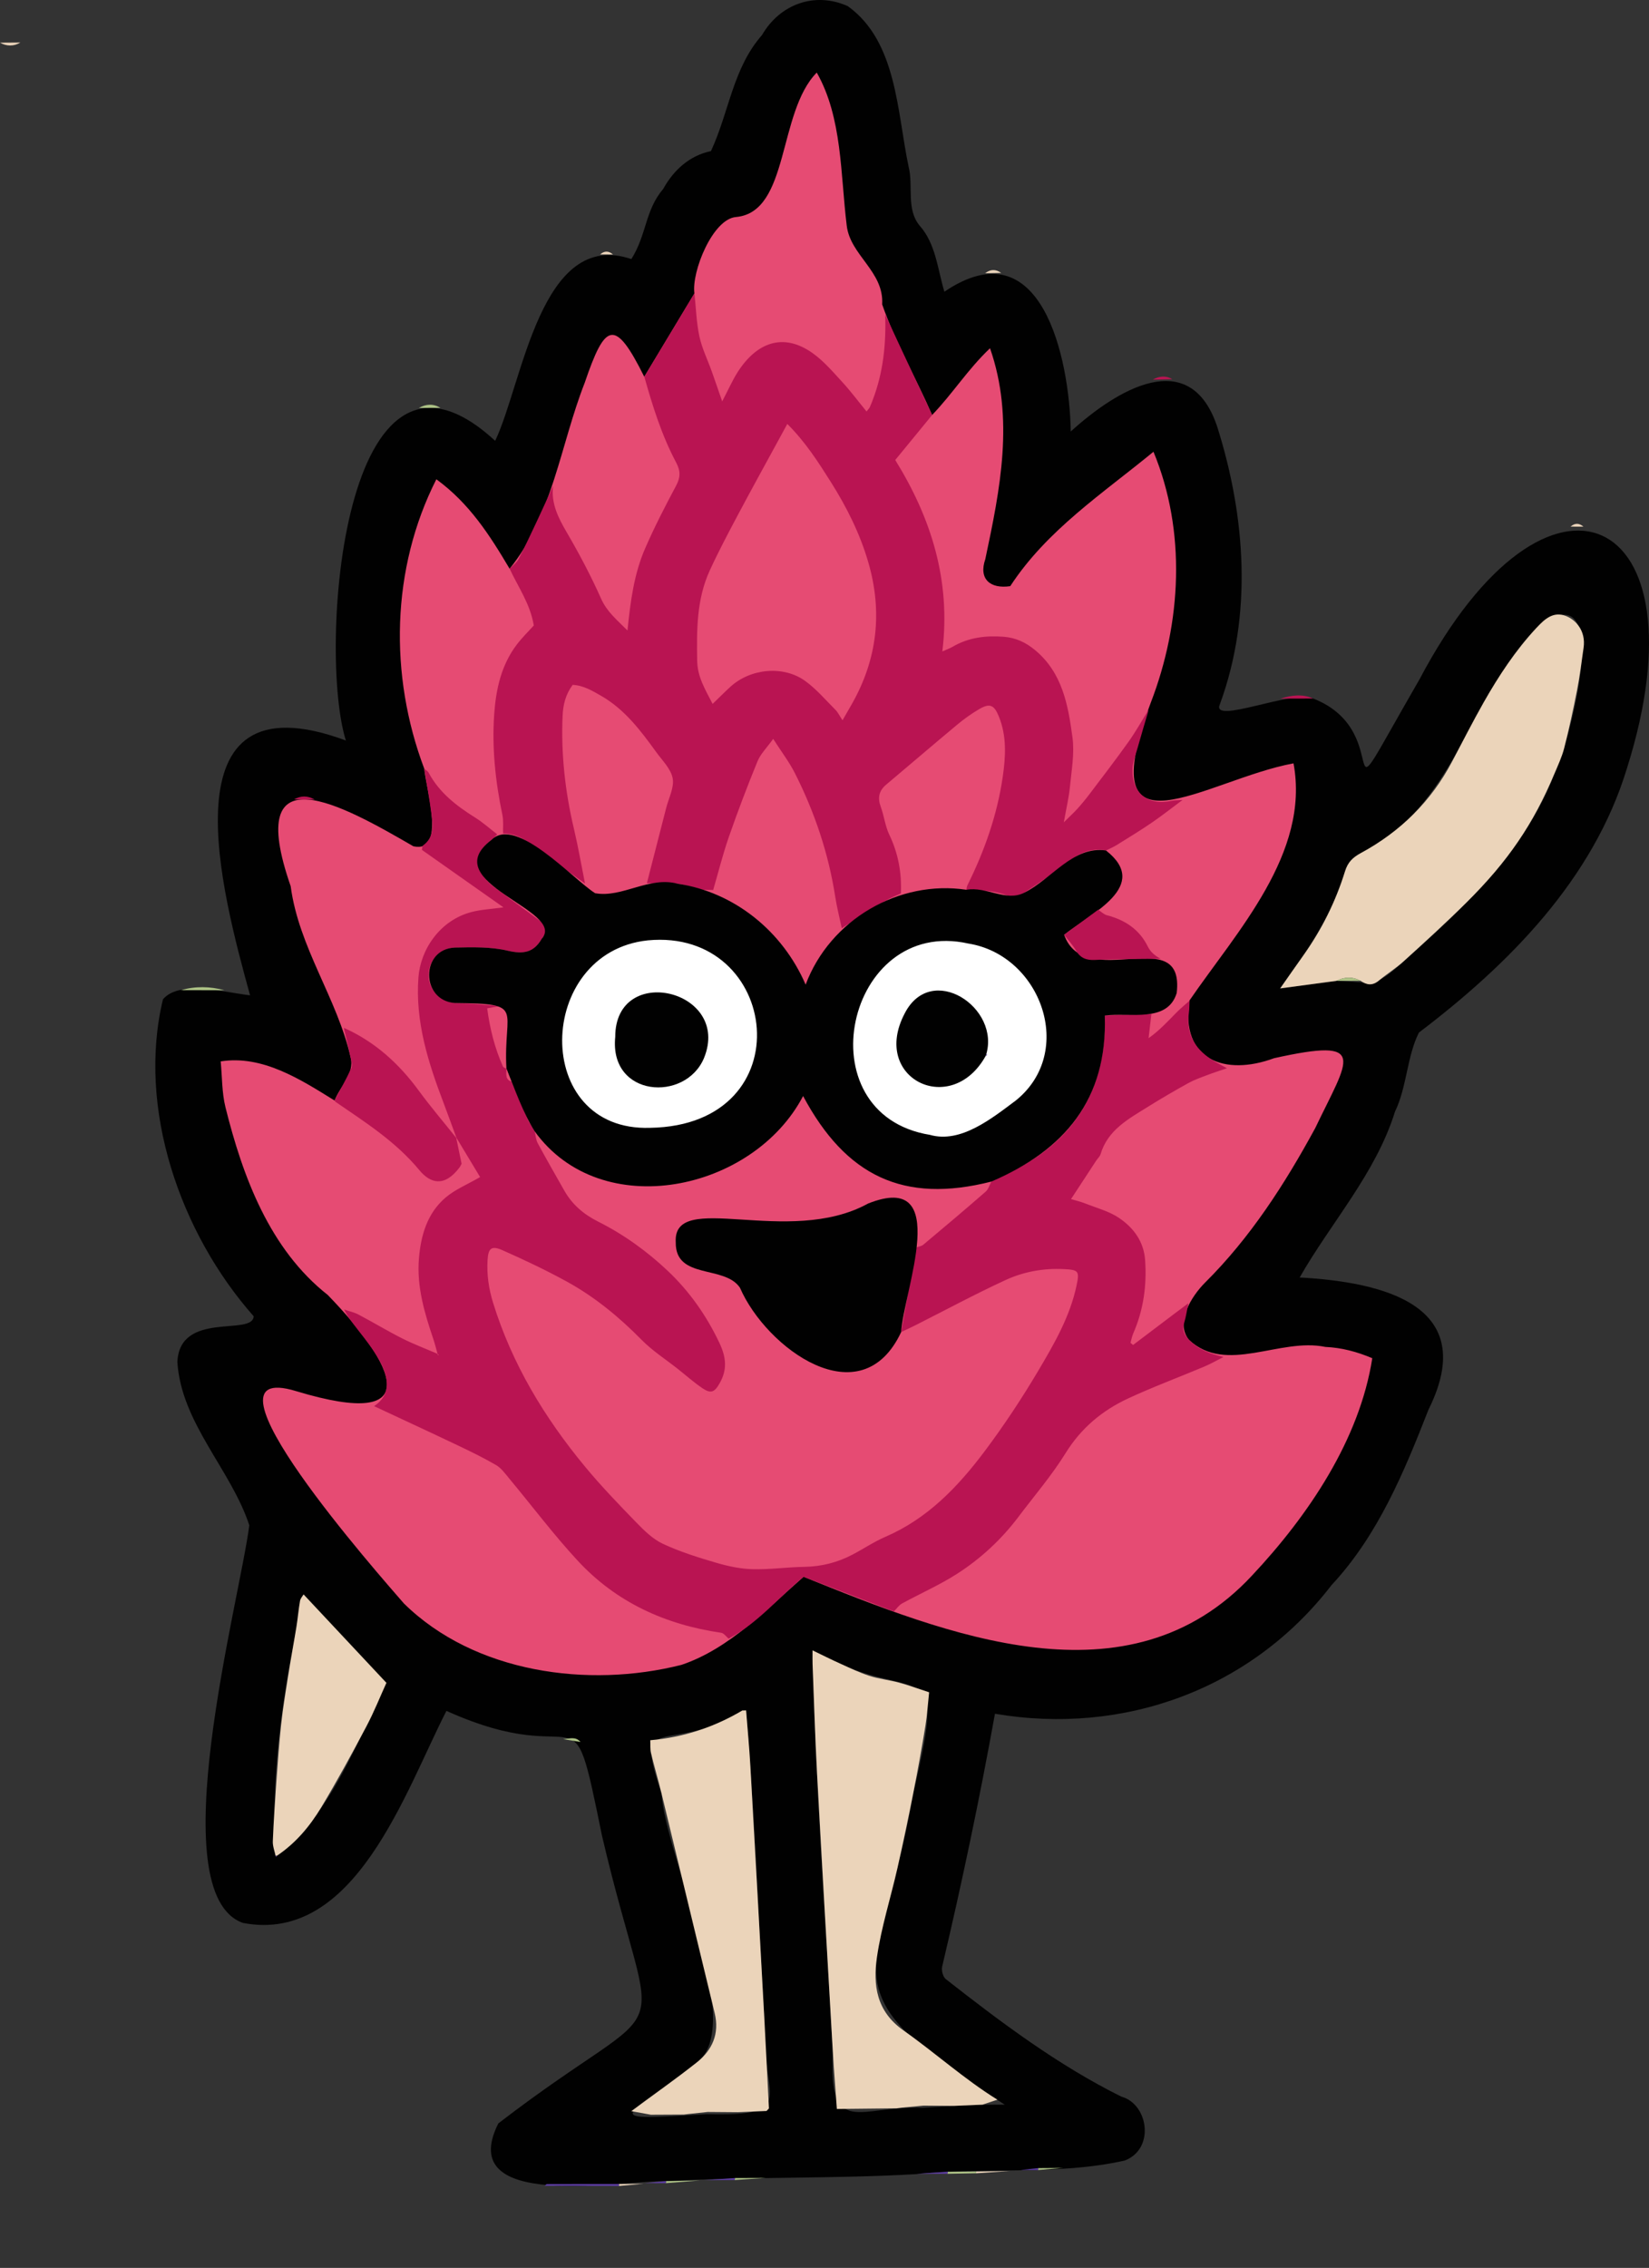 <?xml version="1.0" encoding="UTF-8"?> <svg xmlns="http://www.w3.org/2000/svg" id="_Слой_1" data-name="Слой 1" viewBox="0 0 1663.56 2286.29"><rect x="0" y="0" width="1663.56" height="2286.29" fill="#333333" stroke="none"/><path d="m808.33,1626.7c-68.88,7.45-77.77,63.58-150.21,88.65-91.18,31.56-185.63-19.82-221.62-39.4-64.33-35-106.09-101.31-189.61-233.94-14.95-23.73-37.03-60.35-24.62-76.34,18.02-23.22,94.05,16.15,103.42,0,7.68-13.23-43.84-38.81-83.72-103.42-17.3-28.04-27.13-86.82-46.79-204.39-2.13-12.72-4.96-31.04,4.93-39.4,21.88-18.51,80.45,33.49,96.04,19.7,21.35-18.9-82.53-121.86-51.71-211.77,9.64-28.11,33.98-59.45,64.02-64.02,43.07-6.55,72.22,45.84,88.65,36.94,27.43-14.86-58.87-158.18-9.85-293.03,5.2-14.3,21.27-57.12,46.79-59.1,35.24-2.73,55.35,75,81.26,71.41,41.01-5.69,28.23-205.68,91.11-221.62,19.98-5.07,28.34,13.33,51.71,7.39,37.23-9.47,45.81-63.74,76.34-135.44,21.39-50.25,60.73-142.66,91.11-140.36,55.76,4.22,66.63,326.36,118.2,327.51,20.97.47,33.32-52.5,56.64-49.25,21.5,3,33.28,51.12,36.94,81.26,10.02,82.69-27.63,141.6-17.24,147.75,16.15,9.55,93.3-140.79,145.29-128.05,39.64,9.72,59.56,113.02,49.25,197-10.89,88.66-53.51,139.84-34.47,157.6,24.46,22.82,101.73-55.23,140.36-29.55,36.57,24.31,25.48,132.93-22.16,209.31-32.84,52.64-78.5,82.69-71.41,93.57,9.3,14.29,86.76-39.31,128.05-9.85,22.74,16.22,24.16,50.26,24.62,61.56,5.1,122.75-164.47,216.72-147.75,243.79,12.97,20.99,112.87-38.88,155.14,0,22.44,20.65,17.94,59.3,14.78,83.72-12.93,99.73-90.78,215.38-211.77,258.56-108.9,38.86-217.93,6.6-238.86,0-71.12-22.41-90.25-52.47-142.82-46.79Z" fill="#e64b73"></path><g><path d="m1324.8,704.2c88.94,34.65,11.58,146.21,107.1-19.09,130.44-247.24,291.24-169.66,209.42,89.42-34.01,111.98-118.99,197.47-209.88,266.43-12.14,24.13-12,54.57-24.13,79.73-19.47,62.4-64.54,111.69-96.17,167.16,83.97,4.61,182.46,27.84,129.96,133.25-24.66,63-51.05,126.83-97.9,176.99-80.81,104.92-209.59,151.69-339.45,129.56-15.49,85.68-33.25,170.29-53.3,255.04-.77,3.83.8,10.17,3.62,12.4,55.74,43.7,113.73,87.13,177.2,118.56,27.31,7.46,34.11,52.78,3.31,64.45-68.43,15.3-140.92,6.31-210.57,13.69-83.86,4.85-168.1,2.41-252.02,7.04-45.03-.77-214.17,31.09-169.25-58.22,184.58-141.72,159.13-57.15,104.6-289.82-32.72-160.68-13.71-61.61-156.96-126.02-41.34,80.3-91.93,235.47-205.31,213.76-83.76-29.71-3.05-325.61,6.41-400.84-18.08-55.66-68.7-103.02-72.55-164.66,2.39-51.99,76.27-25.75,76.97-46.1-74.04-83.67-117.9-209.5-91.51-319.51,16.82-19.89,63.43-6.69,87.87-4.04-27.41-99.88-90.09-325.95,96.68-256.86-28.23-88.45-3.97-444.47,150.6-302.1,27.95-58.59,45.77-214.25,137.39-183.24,15.61-24.73,13.7-49.17,32.12-70.72,10.79-19.41,26.76-33.59,48.21-38.17,18.5-40.02,22.01-83.4,51.51-117,17.93-30.94,52.95-44.04,86.46-29.12,49.87,35.75,49.71,107.24,61.49,162.25,4.76,19.4-2.65,42.52,10.98,58.97,16.41,18.42,18.07,43.71,25.03,66.69,97.87-66.3,126.27,66.92,127.46,140.94,45.75-41.54,120.48-87.97,147.96-4.28,28.44,90.28,35.56,189.01,2.59,279.02-10.12,21.72,74.52-15.01,94.07-5.57Zm-163.78,3.96c30.9-80.16,35.89-172.6,2.64-252.75-51.42,42.26-107.4,78.82-144.49,135.51-20.25,2.98-32.12-7.22-25.16-27.23,14.93-70.46,29.52-141.56,4.75-212.63-22.76,21.65-37.37,45.41-58.42,67.31-16.22-37.26-37.08-73.22-50.38-111.48,2.01-33.33-32.35-49.51-35.78-79.64-6.34-51.26-4.33-108.6-30.22-154.09-39.64,40.31-27.3,140.37-81.22,145.6-23.76,1.66-45.27,55.36-42.2,77.02-16.86,28.01-33.72,56.01-50.58,84.02-29.72-59.66-39.4-54.65-60.11,6.15-24.37,62.08-32.43,134.09-75.74,187.41-20.26-34.2-40.66-65.94-73.91-90.2-45.69,90.11-47.79,197.54-12.19,291.8,1.65,19.98,22.48,85.48-10.98,78.19-70.35-40.75-172-98.23-123.79,40.24,8.24,62.04,47.02,113.12,60.54,172.86,4.08,15.93-10.8,29.03-16.24,43.22-34.34-21.26-72.62-46.07-114.9-39.47,1.49,15.53,1.13,31.39,4.81,46.24,17.45,70.08,44.64,143.19,103.21,189.24,67.77,69.94,102.18,137.5-31.9,96.95-110.31-33.73,85.66,187.39,108.72,214.06,71.3,70.05,185.94,85.71,280.05,61.87,48.63-16.35,86.47-56.72,123.13-88.78,143.62,57.9,327.89,132.57,452.41-1.25,57.06-60.78,108.58-137.25,121.32-219.1-15.27-6.47-30.87-10.66-47.33-11.37-46.06-9.64-99.8,28.04-137.54-7.07-14.33-17.45,2.56-44.13,16.08-57.66,45.98-45.65,80.57-99.54,111.25-155.9,33.56-70.24,54.93-91.86-41.55-70.43-49.62,18.34-94.76,1.74-85.35-58.16,47.77-69.71,121.81-148.37,104.99-239.09-88.48,16.25-205.76,103.67-143.92-61.41Zm-447.97,1423.14c94.83,2.11,54.48-16.78,58.26-92.04-6.29-104.98-10.18-210.13-18.65-314.96-80.12,46.61-114.37-2-85.35,83.53,3.94,63.08,86.46,234.69,35.42,271.5-72.88,57.52-101.94,58.71,10.32,51.97Zm217.85-6.38c28.89-1.8,52.97-3.53,82.77-3.18-190.72-119.41-124.47-124.75-92.08-315.4,35.86-149.24,2.78-82.67-101.89-142.55,3.02,135.63,13.4,270.36,20.52,405.75-4.54,86.31,27.44,52.67,90.68,55.39Zm-651.81-253.93c54.89-41.87,80.99-115.02,110.71-174.48-28.9-30.82-55.96-59.69-83.56-89.14-18.04,84.82-34.66,177.84-27.58,264.82l.44-1.2Zm1069.04-882.15c37.36,1.07,37.76,8.41,68.14-19.93,61.66-54.46,123.37-113.33,151.97-189.16,15.13-30.2,62.42-209.58-18.15-146.85-67.92,69.76-83.45,182.31-177.01,226.96-8.36,4.55-13.28,9.17-16.19,18.53-12.87,44.55-38.3,80.42-65.41,118.04,19.89-2.66,38.27-5.13,56.65-7.59Z" fill="#010101"></path><path d="m549.48,2203.52c.79-.61,1.58-1.74,2.37-1.74,24.23-.09,48.46-.07,72.7-.06-.03.64-.05,1.29-.06,1.93-25-.04-50.01-.09-75.01-.13Z" fill="#5c3ca2"></path><path d="m226.41,998.29c-14.62-.03-29.23-.05-43.85-.08,14.63-4.22,29.24-3.9,43.85.08Z" fill="#acc185"></path><path d="m843.19,2194.31c12.14-.1,24.28-.19,36.41-.3-12.15.09-24.28.2-36.41.3Z" fill="#5c3ca2"></path><path d="m671.98,2198.82c11.38-.21,22.76-.42,34.13-.63-11.51.9-23.01,1.79-34.51,2.69.23-.67.36-1.35.38-2.06Z" fill="#acc185"></path><path d="m1324.8,704.2c-11.02.03-22.04.05-33.06.07,11.02-3.33,22.03-5.04,33.06-.07Z" fill="#b91452"></path><path d="m984.7,2189.14c11.3-.15,22.6-.31,33.89-.46-11.25.74-22.48,1.49-33.73,2.23-.07-.59-.12-1.18-.16-1.77Z" fill="#ebd4ba"></path><path d="m741.47,2195.7c10.33-.04,20.66-.07,30.97-.11-10.46.72-20.91,1.43-31.36,2.15.23-.66.36-1.34.39-2.04Z" fill="#acc185"></path><path d="m741.47,2195.7c-.03.7-.15,1.38-.39,2.04-10.15,0-20.29,0-30.42-.01,10.28-.67,20.54-1.35,30.81-2.02Z" fill="#5c3ca2"></path><path d="m893.02,2194.25c10.33-.82,20.66-1.64,30.98-2.46-10.33.82-20.66,1.64-30.98,2.46Z" fill="#acc185"></path><path d="m925.33,2191.4c10.31-.67,20.62-1.34,30.93-2.01-.05.7-.2,1.38-.44,2.05-10.16-.01-20.33-.02-30.49-.03Z" fill="#5c3ca2"></path><path d="m955.82,2191.44c.24-.66.39-1.34.44-2.05,9.48-.08,18.96-.16,28.44-.25.04.59.09,1.18.16,1.77-9.68.17-19.36.35-29.04.53Z" fill="#acc185"></path><path d="m256.68,1333.54c-7.63.68-15.26,1.36-22.88,2.03,7.63-.68,15.26-1.36,22.88-2.03Z" fill="#b91452"></path><path d="m1047.54,2185.7c8.3-.06,16.6-.11,24.89-.17-8.4.72-16.8,1.44-25.19,2.16.11-.66.21-1.32.3-1.99Z" fill="#acc185"></path><path d="m624.49,2203.65c0-.64.03-1.29.06-1.93,8.19-.08,16.38-.15,24.56-.23-8.21.72-16.42,1.44-24.62,2.16Z" fill="#ebd4ba"></path><path d="m671.98,2198.82c-.03.7-.15,1.39-.38,2.06-7.03-.02-14.05-.04-21.06-.07,7.16-.66,14.3-1.33,21.45-1.99Z" fill="#5c3ca2"></path><path d="m1098.35,2184.84c7.15-.81,14.31-1.62,21.45-2.44-7.16.81-14.31,1.62-21.45,2.44Z" fill="#acc185"></path><path d="m444.35,411.15c-7.26.04-14.51.07-21.76.11,7.24-4.12,14.49-4.48,21.76-.11Z" fill="#acc185"></path><path d="m1182.73,382.27c-6.6.16-13.2.32-19.79.48,6.52-3.65,13.1-4.39,19.79-.48Z" fill="#b91452"></path><path d="m0,43.04c6.86-.05,13.72-.1,20.56-.14-6.84,3.99-13.69,3.85-20.56.14Z" fill="#ebd4ba"></path><path d="m568.13,1753.23c6.05-.31,12.51-3.13,17.5,2.9-5.83-.97-11.67-1.93-17.5-2.9Z" fill="#acc185"></path><path d="m1047.54,2185.7c-.09.66-.19,1.32-.3,1.98-5.96-.04-11.93-.07-17.88-.11,6.07-.63,12.13-1.25,18.18-1.88Z" fill="#5c3ca2"></path><path d="m1010.01,275.13c-5.38.1-10.77.2-16.15.3,5.31-4.05,10.7-4.22,16.15-.3Z" fill="#ebd4ba"></path><path d="m618.38,256.54c-4.32-.02-8.64-.03-12.96-.05,4.33-3.76,8.66-3.72,12.96.05Z" fill="#ebd4ba"></path><path d="m1597.41,530.92c-4.33,0-8.66-.02-13-.03,4.34-3.75,8.67-3.73,13,.03Z" fill="#ebd4ba"></path><path d="m1158.94,715.2c-3.8,12.97-7.68,25.92-11.35,38.93-1.96,6.97-4.85,14.01-5.07,21.08-.77,24.58,15.19,37.1,39.59,32.11,3.54-.72,7.25-.61,10.88-.89-10.32,7.66-20.41,15.64-31.01,22.89-11.53,7.88-23.48,15.15-35.35,22.53-3.44,2.14-7.24,3.71-10.87,5.54-14.43-2.82-26.25,2.2-37.6,10.97-14.42,11.15-29.45,21.58-44.74,31.51-4.31,2.8-11.52,5.32-15.57,3.61-13.98-5.87-28.4-5.95-42.94-6.48.34-1.53.39-3.2,1.07-4.56,17.33-34.84,30.14-71.25,35.68-109.78,2.9-20.14,4.06-40.63-3.99-60.37-4.74-11.62-9.01-13.77-19.93-7.36-7.64,4.48-14.96,9.69-21.78,15.36-24.1,20.04-47.87,40.47-71.86,60.63-7.39,6.21-8.95,13.26-5.6,22.35,3.41,9.26,4.46,19.51,8.69,28.31,9.07,18.88,12.55,38.5,11.67,59.15-5.47,2.57-11.21,4.69-16.34,7.8-14.57,8.85-28.9,18.11-43.32,27.21-2.21-10.48-4.91-20.89-6.55-31.47-6.77-43.76-20.73-85.2-40.62-124.6-5.74-11.37-13.62-21.66-22.02-34.79-6.52,9.11-12.78,15.18-15.81,22.58-10.3,25.11-19.96,50.52-28.89,76.15-6.12,17.58-10.61,35.73-15.84,53.62-4.61-.21-9.34.16-13.8-.76-7.41-1.51-14.54-4.84-21.98-5.6-10.28-1.05-20.72-.43-31.1-.52,6.49-25.29,13.01-50.58,19.47-75.87,2.55-9.98,8.23-20.57,6.56-29.81-1.72-9.48-10.38-17.88-16.53-26.36-15.72-21.67-31.72-43.11-55.63-56.82-9.01-5.17-17.9-10.56-28.75-11.06-7.22,9.76-9.68,20.13-10.16,31.42-1.64,38.46,2.57,76.25,11.44,113.66,4.33,18.26,7.49,36.8,11.19,55.22-18.52-13.41-37.25-26.54-55.47-40.34-8.24-6.24-16.84-10.23-27.2-10.16-.18-6.27.57-12.74-.7-18.79-7.01-33.42-10.62-67.19-8.27-101.21,1.74-25.16,7.06-49.82,22.93-70.59,5.33-6.97,11.69-13.15,17.03-19.09-3.63-21.9-15.81-38.77-24.36-57.2,3.03-3.22,6.95-5.98,8.93-9.76,6.63-12.66,12.66-25.64,18.75-38.57,5.49-11.66,10.76-23.43,16.13-35.15-2.15,17.64,5.2,32.09,13.84,46.88,12.64,21.63,24.42,43.91,34.61,66.78,5.86,13.17,15.77,21.16,26.62,32.08,3.02-29.98,6.74-57.39,17.82-82.81,9.39-21.56,20.21-42.53,31.29-63.29,4.45-8.34,4.44-14.85,0-23.19-14.55-27.36-23.75-56.83-32.13-86.55,16.86-28,33.72-56.01,50.58-84.02,1.54,14.45,1.93,29.15,4.96,43.28,2.59,12.1,8.26,23.54,12.47,35.31,3.21,8.98,6.28,18.01,10.56,30.3,6.44-12.29,10.4-21.42,15.7-29.68,18.75-29.21,45.47-40.32,75.51-18.97,11.2,7.96,20.46,18.85,29.87,29.08,8.59,9.33,16.2,19.56,24.54,29.75,2.01-2.6,2.83-3.34,3.25-4.26,1.08-2.37,2.01-4.81,2.95-7.25,10.68-27.79,13.63-56.71,12.61-86.21,13.59,29.1,27.19,58.19,40.78,87.29,2.18,4.66,4.39,9.3,6.59,13.95-12.47,15.21-24.95,30.43-37.22,45.39,36.4,58.77,56.24,121.71,47.5,192.99,4.74-2.12,7.71-3.14,10.37-4.7,16.05-9.44,33.54-11.5,51.66-10.08,11.82.93,21.89,5.5,31.22,13.18,27.95,22.99,33.65,55.73,38.03,88.25,2.19,16.25-.97,33.32-2.57,49.94-1.04,10.76-3.63,21.37-6.16,35.67,6.1-6.04,10.16-9.73,13.82-13.78,4.2-4.66,8.21-9.51,11.99-14.51,13.24-17.51,26.65-34.9,39.38-52.77,7.47-10.49,13.77-21.8,20.6-32.74Zm-308.98,10.92c4.39-7.63,6.98-12.06,9.51-16.53,25.58-45.16,31-92.65,16.57-142.48-8.39-28.99-21.79-55.73-37.79-81.08-12.76-20.22-25.72-40.49-44.01-58.66-3.25,5.97-5.93,10.89-8.61,15.81-13.8,25.35-27.79,50.59-41.32,76.08-9.8,18.44-19.61,36.92-28.31,55.89-13.28,28.97-13.21,59.94-12.67,91.08.28,16.06,7.84,28.38,15.57,43.39,6.86-6.61,12.29-12.11,17.99-17.31,20.3-18.5,53.53-21.71,75.52-5.74,11.26,8.18,20.53,19.13,30.46,29.07,2.47,2.47,4.01,5.86,7.08,10.48Z" fill="#b91452"></path><path d="m901.78,1624.59c-29.85-11.47-59.7-22.94-91.12-35.01-24.31,19.98-45.73,46.38-75.56,62.41-2.51-2.06-4.81-5.57-7.56-5.97-56.27-8.17-105.72-30.62-144.55-72.48-24.52-26.43-46.26-55.43-69.38-83.17-4-4.8-7.9-10.32-13.1-13.37-12.62-7.38-25.85-13.78-39.08-20.08-27.94-13.29-56.02-26.26-84.05-39.37,18.05-12.03,14.67-29.99,4.52-47.65-8.27-14.38-19.56-27.02-29.38-40.52-2.09-2.87-3.63-6.15-5.42-9.24,4.9,1.68,10.12,2.75,14.65,5.14,14.8,7.8,29.13,16.5,44.06,24.03,11.52,5.81,23.67,10.37,35.55,15.49.14.36.21.78.44,1.07.14.18.53.17.8.24-.41-.45-.81-.89-1.22-1.34-1.4-4.97-2.59-10.01-4.25-14.9-8.9-26.3-16.84-52.89-14.51-81.05,1.93-23.4,8.34-45.77,26.91-61.56,9.59-8.15,21.86-13.14,34.8-20.64-7.45-12.36-15.69-26.03-23.93-39.7-4.3-11.69-8.5-23.41-12.92-35.05-15.49-40.74-28.69-81.78-25.37-126.46,2.09-28.16,21.54-57.57,53.47-65.97,9.61-2.53,19.77-2.96,32.32-4.73-19.14-13.47-36.12-25.42-53.09-37.37-9.73-6.85-19.46-13.7-29.19-20.56.36-1.52.19-3.77,1.15-4.46,11.28-8.2,10.01-19.91,8.52-31.3-2.01-15.41-4.81-30.73-7.27-46.08,1.5,1.34,3.52,2.41,4.41,4.08,10.8,20.12,28.02,33.39,46.9,45.19,7.88,4.93,14.9,11.23,22.31,16.92-1.87,1.8-3.56,3.83-5.62,5.36-16.1,12.02-18.06,24.07-6,39.79,2.51,3.27,5.79,6.08,9.12,8.55,15.93,11.8,32.09,23.3,47.95,35.2,2.62,1.97,4.14,5.4,6.22,8.23-2.79,3.27-5.25,5.4-6.78,8.06-8.06,13.98-18.53,15.8-34.29,12.09-17.06-4.02-35.43-3.56-53.19-3.17-15.37.34-26.73,13.44-26.77,27.74-.04,14.38,11.14,26.4,26.54,28.17,4.67.54,9.44.19,14.15.53,10.37.77,20.73,1.72,31.09,2.59-3.88.69-7.75,1.37-12.61,2.23,2.84,21,7.72,40.23,15.88,58.6.51,1.16,2.48,1.68,3.76,2.49l-.19-.27c.38,4.77-1.74,10.48,4.9,12.87,5.74,13.33,11.48,26.65,17.22,39.98,2.17,3.5,4.34,7,6.52,10.5,0,0-.14-.24-.14-.24.97,4.02,1.14,8.46,3.03,11.97,8.71,16.14,17.86,32.05,26.92,48,8.01,14.09,19.54,23.86,34.2,31.21,25.79,12.94,49.28,29.9,70.15,49.62,21.72,20.53,38.81,44.75,51.87,72.18,7.06,14.83,8.34,27.22.35,41.21-5.05,8.85-8.68,10.68-17.19,4.94-8.66-5.84-16.52-12.86-24.73-19.36-12.33-9.75-25.8-18.38-36.74-29.49-22.66-23-47.29-43.29-75.51-58.76-21.09-11.56-42.92-21.88-64.92-31.61-10.95-4.84-14.24-1.98-14.96,9.65-.92,14.79,1.13,29.07,5.56,43.38,19.07,61.58,51.71,115.53,92.44,164.8,16.33,19.76,34.21,38.3,52.09,56.71,7.96,8.2,16.71,16.77,26.82,21.49,16.98,7.93,35.15,13.61,53.2,18.92,11.95,3.52,24.53,6.28,36.9,6.63,17.57.49,35.21-2.09,52.83-2.37,17.21-.28,33.21-4.41,48.3-12.31,11.16-5.84,21.71-13,33.23-17.97,42.56-18.35,73.3-50.51,100.23-86.43,19.48-25.97,37.5-53.22,54.06-81.15,16-26.99,31.91-54.41,38.54-85.81,3.08-14.57,2.06-15.77-13.21-16.49-20.34-.96-40.14,2.63-58.26,10.97-30.95,14.25-60.99,30.47-91.44,45.82-4.63,2.34-9.37,4.47-14.05,6.7,3.13-17.83,6.24-35.67,9.4-53.5,1.88-10.62,3.82-21.23,5.73-31.84,2.4-.86,5.3-1.13,7.13-2.66,21.14-17.69,42.22-35.46,63-53.56,2.83-2.47,3.95-6.9,5.86-10.43l-.1.24c1.1-.8,2.2-1.6,3.3-2.4,73.76-29.87,113.29-83.22,111.11-164.94,16.72-.55,31.88-1.05,47.03-1.55-.95,8.12-1.9,16.24-2.86,24.36,10.73-7.54,19.13-16.67,27.81-25.53,4.25-4.34,9.01-8.19,13.53-12.26-.22,4.15-.14,8.33-.7,12.43-3.12,22.68,7.48,37.95,26.18,48.91,4.02,2.35,8.15,4.51,12.23,6.75-6.89,2.38-13.85,4.59-20.65,7.19-6.3,2.4-12.74,4.69-18.61,7.95-13.74,7.64-27.35,15.53-40.67,23.86-19.47,12.17-40.26,23.18-47.55,47.65-.71,2.38-2.96,4.29-4.4,6.48-8.3,12.64-16.57,25.29-25.41,38.79,5.33,1.61,9.83,2.63,14.06,4.31,11.59,4.6,24.18,7.83,34.31,14.65,14.61,9.84,25.08,23.74,26.38,42.6,1.76,25.51-1.61,50.15-11.92,73.71-1.33,3.03-1.91,6.39-2.84,9.6.86.74,1.72,1.48,2.59,2.22,13.64-10.31,27.28-20.63,40.93-30.94,4.93-3.72,9.89-7.4,14.84-11.11-1.37,6.64-2.24,13.44-4.24,19.89-2.19,7.07.23,12.06,4.95,16.96,9.55,9.93,21.84,14.12,34.69,17.32-6.46,3.25-12.76,6.9-19.41,9.7-25.59,10.78-51.7,20.43-76.86,32.13-26.06,12.11-47.3,29.82-62.95,55.05-14.02,22.59-31.56,43.01-47.63,64.32-17.22,22.84-38.08,42.11-61.99,57.44-17.6,11.28-36.99,19.75-55.39,29.83-3.23,1.77-5.49,5.31-8.2,8.03Z" fill="#b91452"></path><path d="m1348.14,988.83c-18.38,2.46-36.76,4.92-56.65,7.59,8.33-11.87,15.56-22.37,22.99-32.72,18.77-26.15,32.89-54.71,42.42-85.32,2.91-9.36,7.83-13.98,16.19-18.53,39.62-21.53,70.69-52,91.85-92.14,10.49-19.9,20.68-39.97,31.77-59.54,15.23-26.86,32.24-52.5,53.39-75.28,8.34-8.98,17-16.87,29.77-11.85,9.83,3.87,20.11,14.88,17.71,31.92-2.03,14.39-3.86,28.83-6.65,43.08-3.81,19.46-8.04,38.87-12.91,58.09-2.23,8.8-6.23,17.18-9.77,25.61-21.47,51.02-46.57,88.29-89.09,130.35-20.39,20.18-41.64,39.51-62.88,58.81-7.88,7.16-17.08,12.85-25.27,19.69-6.37,5.32-12.22,4.55-18.39.19-8.16-4.4-16.32-4.07-24.48.05Z" fill="#ebd4ba"></path><path d="m909.16,2124.82c-1.56.2-3.12.4-4.66.61-20.07.21-40.16.42-60.25.63-1.35-18.84-2.92-37.68-4.01-56.54-5.43-93.94-10.9-187.89-15.99-281.85-1.99-36.75-3.06-73.54-4.51-110.32-.14-3.6-.02-7.2-.02-13.59,10.32,4.96,18.89,9.28,27.63,13.21,9.79,4.41,19.51,9.18,29.69,12.47,9.66,3.12,19.98,4.15,29.81,6.81,9.94,2.69,19.65,6.25,30.48,9.76-1.24,11.6-1.93,22.87-3.75,33.96-3.64,22.18-7.61,44.31-11.97,66.35-5.08,25.66-10.42,51.28-16.2,76.79-6.81,30.07-16.34,59.71-20.73,90.1-4.03,27.91-.65,54.4,26.78,73.7,32.04,22.54,61.26,49.06,94.73,69.79-4.98,1.67-9.95,3.34-14.93,5.02-9.68.41-19.36.82-29.04,1.23-10.16-.09-20.32-.18-30.49-.26-7.52.71-15.05,1.41-22.57,2.12Z" fill="#ebd4ba"></path><path d="m773.29,2128.11c-9.62.41-19.25.82-28.87,1.23-10.17-.08-20.35-.16-30.54-.24-6.49.69-12.98,1.37-19.47,2.06-1.56.19-3.11.37-4.65.56-11.03.05-22.07.11-33.11.16-6.59-1.2-13.17-2.4-19.76-3.61,21.99-16.26,44.38-32.01,65.84-48.95,15.86-12.52,23.29-29.1,18.24-49.89-17.93-73.86-35.7-147.75-53.65-221.61-3.3-13.57-7.3-26.97-10.58-40.54-.95-3.92-.51-8.18-.74-12.93,33.63-2.91,64.38-13.14,92.91-30.01,1.24-.02,2.5-.04,3.76-.05,1.46,18.67,3.26,37.33,4.32,56.03,4.89,86.31,9.61,172.62,14.33,258.94,1.57,28.76,2.94,57.52,4.4,86.28-.81.85-1.62,1.71-2.43,2.57Z" fill="#ebd4ba"></path><path d="m278.08,1871.17c-1.01-4.97-3.06-9.99-2.86-14.91.8-19.94,2.14-39.86,3.57-59.77,1.38-19.2,2.73-38.41,4.79-57.54,1.71-15.84,4.26-31.59,6.75-47.33,2.73-17.27,5.93-34.46,8.72-51.72,1.4-8.63,2.09-17.38,3.62-25.99.46-2.62,2.65-4.93,3.58-6.55,27.6,29.45,54.67,58.32,83.56,89.14-5.94,13.04-12.31,29.09-20.34,44.24-14.54,27.44-29.42,54.74-45.43,81.34-11.53,19.15-25.95,36.28-44.92,48.89.01-.01-.63-.48-.63-.48l-.4.69Z" fill="#ebd4ba"></path><path d="m346.82,1036.16c31.28,13.92,55.6,35.97,75.69,63.4,11.94,16.3,25.11,31.71,37.73,47.51,1.8,8.65,3.59,17.29,5.43,26.15-.68,1.2-1.31,2.66-2.24,3.89-15.19,20.03-29.38,15.84-40.35,2.56-23.81-28.82-54.58-48.28-84.67-68.94-.4-.28-.6-.85-.88-1.28,5.74-10.9,11.82-21.65,16.98-32.81,1.28-2.78,0-6.98-.74-10.4-2.15-10.06-4.61-20.06-6.95-30.08Z" fill="#b91452"></path><path d="m1337.06,1357.86c-14.98.03-29.96.07-44.91.1,14.98-.03,29.95-.07,44.91-.1Z" fill="#5c3ca2"></path><path d="m1348.14,988.83c8.15-4.12,16.31-4.45,24.48-.05-8.16.02-16.32.03-24.48.05Z" fill="#acc185"></path><path d="m317.49,806.08c-6.99-.05-13.97-.1-20.95-.16,7.02-3.98,14-3.89,20.95.16Z" fill="#b91452"></path><path d="m643.45,1686.06c7.38-.82,14.76-1.64,22.14-2.46-7.38.82-14.76,1.64-22.14,2.46Z" fill="#b91452"></path><path d="m1161.09,707.97c.94-3.04,1.88-6.07,2.81-9.11-.94,3.04-1.88,6.07-2.81,9.11Z" fill="#b91452"></path><path d="m1158.84,715.09c.73-2.31,1.46-4.62,2.19-6.93-.73,2.31-1.46,4.62-2.19,6.93Z" fill="#b91452"></path><path d="m561.14,480.74c-.82,2.3-1.64,4.59-2.46,6.89.82-2.3,1.64-4.59,2.46-6.89Z" fill="#b91452"></path><path d="m752.67,1724.29c-1.26.02-2.52.04-3.76.05,1.26-.02,2.51-.04,3.76-.05Z" fill="#5c3ca2"></path><path d="m1199.95,1008.65c1.02-2.19,2.03-4.37,3.05-6.56-1.02,2.19-2.03,4.37-3.05,6.56Z" fill="#b91452"></path><path d="m773.29,2128.11c.81-.86,1.62-1.71,2.43-2.57-.81.86-1.62,1.71-2.43,2.57Z" fill="#acc185"></path><circle cx="655.94" cy="1047.58" r="115.81" fill="#fff"></circle><path d="m278.08,1871.17l.4-.69s.64.47.63.48c-.01.01-.45,1.21-.45,1.21l-.58-1Z" fill="#5c3ca2"></path><circle cx="951.14" cy="1042.22" r="115.81" fill="#fff"></circle><path d="m1115.76,857.38c45.66,35.83-15.04,63.23-42.23,85.02,21.14,58.74,122.05-13.53,113.55,58.71-9.31,30.44-47.21,19.31-72.55,22.71,2.89,84.25-40.37,135.57-114.42,167.34-88.65,22.54-146.78-5.6-189.92-86.24-50.27,96.16-203.66,128.68-270.82,35.53-11.57-18.28-19.93-42.12-28.48-63.11-3.37-61.13,20.28-65.5-52.07-66.18-34.7-2.64-34.57-54.67.24-55.92,17.76-.39,36.13-.85,53.19,3.17,15.76,3.71,26.23,1.89,34.29-12.09,25.54-28.84-108.34-56.37-50.51-99.82,24.55-24.15,81.62,39.48,104.31,53.94,27.22,4.99,54.38-17.37,83.34-9.55,56.93,8.5,105.69,47.6,129.06,101.73,24.64-65.74,94.44-105.9,162.16-95.63,20.05-3.66,40.03,12.53,58.52,2.87,27.44-13.51,49.11-47.4,82.34-42.49Zm-462.22,90.61c-113.49,11.9-117.73,193.13,2.4,188.98,156.03-2.57,131.5-201.74-2.4-188.98Zm284.6,196.08c31.09,8.87,62.51-16.65,86.6-34.61,60.92-48.96,25.32-146.52-47.73-158.24-123.44-27.74-167.12,171.92-38.87,192.85Z" fill="#010101"></path><path d="m909.1,1342.92c-40.53,86.45-136.15,16.24-162.6-44.72-15.56-23.24-65.2-7.88-64.78-45.71-3.31-53.76,113.11,5.26,194.06-39.2,85.57-34.04,35.62,88.77,33.32,129.64Z" fill="#010101"></path><path d="m510.89,1077.34c1.63,4.29,3.26,8.58,4.89,12.87-6.64-2.39-4.51-8.11-4.89-12.87Z" fill="#e64b73"></path><path d="m533.01,1130.2c2.17,3.5,4.34,7,6.52,10.5-2.17-3.5-4.34-7-6.52-10.5Z" fill="#e64b73"></path><path d="m441.38,1364.78c.41.45.81.89,1.22,1.34-.28-.07-.66-.06-.8-.24-.23-.29-.3-.71-.44-1.07,0,0,.03-.03.03-.03Z" fill="#e64b73"></path><path d="m1000.12,1191.16c1.1-.8,2.2-1.6,3.3-2.4-1.1.8-2.2,1.6-3.3,2.4Z" fill="#e64b73"></path><path d="m1170.87,966.53c-22.05.31-44.14.09-66.15,1.2-9.08.46-14.88-2-19.4-9.73-3.1-5.3-7.4-9.89-11.78-15.6,11.83-8.71,23.08-17,34.33-25.28,2.94,1.9,5.64,4.72,8.86,5.56,18.2,4.72,32.7,14.31,41.12,31.37,3,6.08,7.54,9.52,13.02,12.49Z" fill="#b91452"></path><path d="m655.94,1136.97c3.31-.79,6.61-1.59,9.92-2.38-3.31.79-6.61,1.59-9.92,2.38Z" fill="#ebd4ba"></path><path d="m1055.94,1030.19c-.58-1.07-1.17-2.13-1.75-3.19.58,1.07,1.16,2.13,1.75,3.19Z" fill="#ebd4ba"></path><path d="m994.53,1064.22c-34.64,62.84-116.29,23.2-81.94-42.39,26.74-52.74,97.79-5.88,81.94,42.39Z" fill="#010101"></path><path d="m994.53,1064.22c.35-.7.7-1.4,1.05-2.09.01.63.09,1.26,0,1.87-.02.12-.68.15-1.04.22Z" fill="#5c3ca2"></path><path d="m620.67,1045.37c-.09-75.27,117.53-47.6,89.57,21.22-18.72,44.8-95.72,39.65-89.57-21.22Z" fill="#010101"></path></g></svg> 